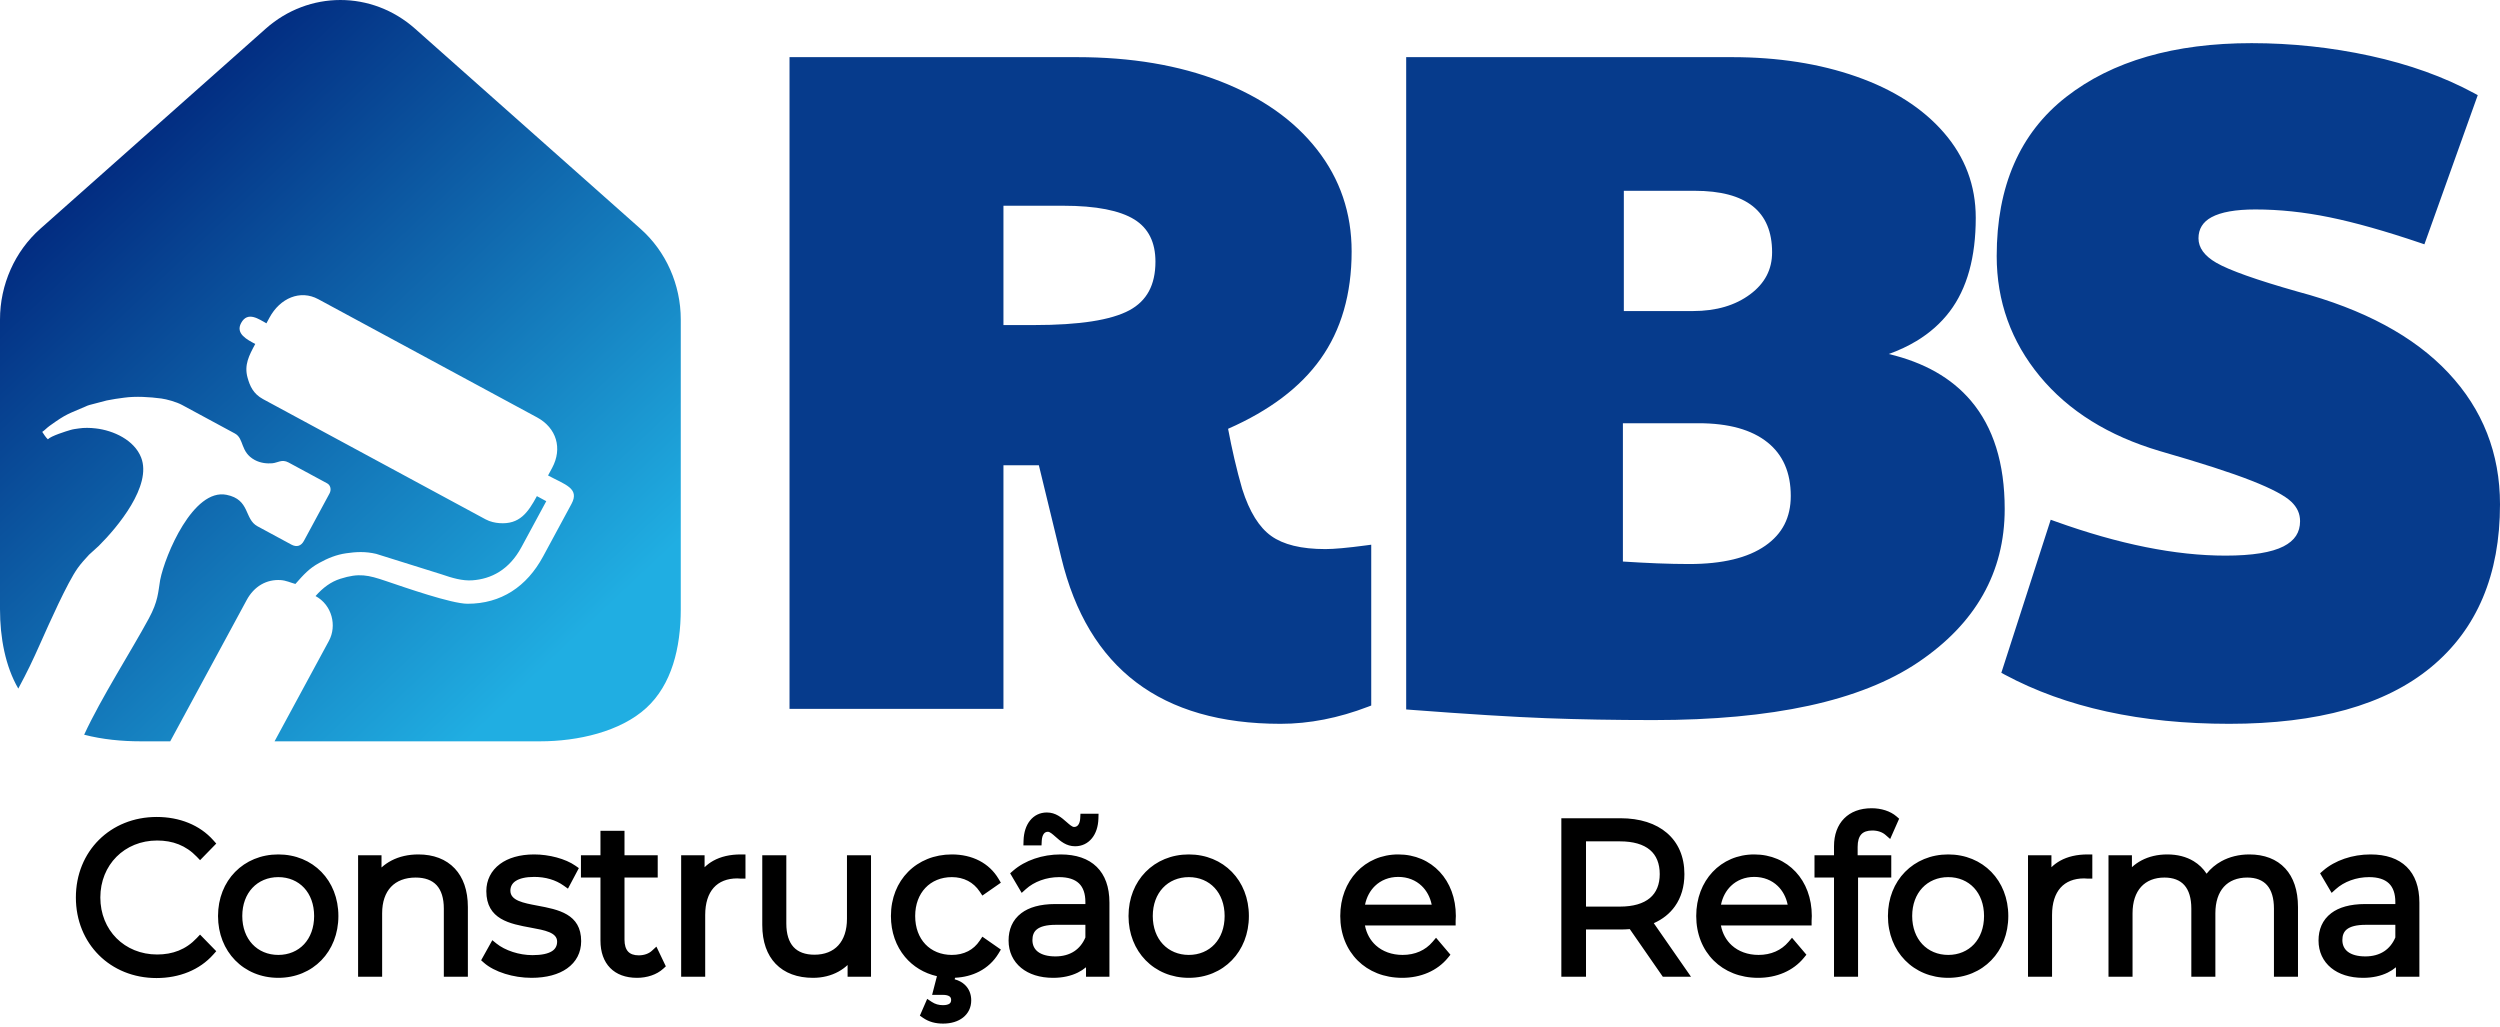 <svg width="348" height="143" viewBox="0 0 348 143" fill="none" xmlns="http://www.w3.org/2000/svg">
<path d="M21.786 135.483C24.762 135.483 27.42 134.445 29.212 132.43L27.854 131.037C26.206 132.786 24.184 133.527 21.872 133.527C16.989 133.527 13.319 129.852 13.319 124.932C13.319 120.013 16.989 116.338 21.872 116.338C24.184 116.338 26.206 117.079 27.854 118.798L29.212 117.405C27.42 115.389 24.762 114.382 21.814 114.382C15.717 114.382 11.21 118.857 11.21 124.932C11.21 131.008 15.717 135.483 21.786 135.483ZM38.741 135.453C43.191 135.453 46.456 132.134 46.456 127.511C46.456 122.887 43.191 119.598 38.741 119.598C34.291 119.598 30.996 122.887 30.996 127.511C30.996 132.134 34.291 135.453 38.741 135.453ZM38.741 133.586C35.504 133.586 33.077 131.156 33.077 127.511C33.077 123.865 35.504 121.435 38.741 121.435C41.977 121.435 44.375 123.865 44.375 127.511C44.375 131.156 41.977 133.586 38.741 133.586ZM58.239 119.598C55.609 119.598 53.558 120.694 52.459 122.591V119.716H50.494V135.305H52.546V127.125C52.546 123.569 54.598 121.494 57.863 121.494C60.753 121.494 62.428 123.184 62.428 126.473V135.305H64.48V126.266C64.48 121.791 61.937 119.598 58.239 119.598ZM73.98 135.453C77.939 135.453 80.25 133.704 80.25 131.008C80.25 125.026 70.397 128.197 70.397 123.984C70.397 122.502 71.611 121.406 74.356 121.406C75.916 121.406 77.505 121.791 78.835 122.739L79.731 121.05C78.459 120.161 76.32 119.598 74.356 119.598C70.484 119.598 68.345 121.494 68.345 124.043C68.345 130.207 78.199 127.012 78.199 131.067C78.199 132.608 77.014 133.616 74.124 133.616C71.986 133.616 69.934 132.845 68.721 131.867L67.796 133.527C69.038 134.623 71.466 135.453 73.98 135.453ZM91.166 132.845C90.588 133.378 89.75 133.645 88.912 133.645C87.207 133.645 86.283 132.637 86.283 130.8V121.494H90.906V119.716H86.283V116.308H84.231V119.716H81.515V121.494H84.231V130.919C84.231 133.793 85.821 135.453 88.681 135.453C89.866 135.453 91.08 135.097 91.889 134.357L91.166 132.845ZM97.43 122.769V119.716H95.465V135.305H97.516V127.362C97.516 123.687 99.453 121.613 102.631 121.613C102.776 121.613 102.949 121.643 103.122 121.643V119.598C100.32 119.598 98.383 120.694 97.43 122.769ZM118.546 119.716V127.896C118.546 131.452 116.552 133.556 113.374 133.556C110.484 133.556 108.808 131.867 108.808 128.548V119.716H106.756V128.755C106.756 133.23 109.299 135.453 113.171 135.453C115.599 135.453 117.564 134.357 118.633 132.46V135.305H120.598V119.716H118.546ZM132.496 133.586C129.173 133.586 126.746 131.185 126.746 127.511C126.746 123.865 129.173 121.435 132.496 121.435C134.259 121.435 135.877 122.176 136.917 123.747L138.448 122.68C137.235 120.635 135.068 119.598 132.496 119.598C127.959 119.598 124.665 122.858 124.665 127.511C124.665 131.719 127.352 134.801 131.224 135.364L130.589 137.824H131.253C132.467 137.824 133.045 138.387 133.045 139.187C133.045 140.076 132.409 140.58 131.253 140.58C130.56 140.58 129.924 140.402 129.346 140.017L128.855 141.143C129.548 141.617 130.329 141.825 131.282 141.825C133.218 141.825 134.548 140.847 134.548 139.246C134.548 137.942 133.68 136.994 132.091 136.846L132.438 135.453H132.496C135.068 135.453 137.235 134.386 138.448 132.371L136.917 131.304C135.877 132.875 134.259 133.586 132.496 133.586ZM145.868 115.123C147.024 115.123 147.862 117.138 149.653 117.138C151.185 117.138 152.196 115.863 152.254 113.937H151.011C150.953 115.064 150.376 115.775 149.509 115.775C148.382 115.775 147.515 113.759 145.723 113.759C144.192 113.759 143.181 115.034 143.123 117.019H144.365C144.423 115.834 145.001 115.123 145.868 115.123ZM147.63 119.598C145.232 119.598 142.978 120.368 141.447 121.702L142.371 123.272C143.614 122.147 145.463 121.435 147.428 121.435C150.26 121.435 151.734 122.887 151.734 125.554V126.503H146.908C142.545 126.503 141.042 128.518 141.042 130.919C141.042 133.616 143.152 135.453 146.59 135.453C149.104 135.453 150.896 134.475 151.821 132.875V135.305H153.785V125.643C153.785 121.613 151.56 119.598 147.63 119.598ZM146.908 133.793C144.481 133.793 143.065 132.667 143.065 130.859C143.065 129.259 144.018 128.074 146.966 128.074H151.734V130.622C150.924 132.667 149.22 133.793 146.908 133.793ZM165.481 135.453C169.931 135.453 173.197 132.134 173.197 127.511C173.197 122.887 169.931 119.598 165.481 119.598C161.031 119.598 157.737 122.887 157.737 127.511C157.737 132.134 161.031 135.453 165.481 135.453ZM165.481 133.586C162.245 133.586 159.818 131.156 159.818 127.511C159.818 123.865 162.245 121.435 165.481 121.435C168.718 121.435 171.116 123.865 171.116 127.511C171.116 131.156 168.718 133.586 165.481 133.586ZM202.006 127.511C202.006 122.828 198.914 119.598 194.638 119.598C190.361 119.598 187.212 122.887 187.212 127.511C187.212 132.134 190.448 135.453 195.187 135.453C197.585 135.453 199.695 134.564 201.053 132.904L199.897 131.541C198.741 132.904 197.094 133.586 195.245 133.586C191.921 133.586 189.494 131.422 189.263 128.162H201.977C201.977 127.925 202.006 127.688 202.006 127.511ZM194.638 121.406C197.614 121.406 199.782 123.539 200.041 126.592H189.263C189.523 123.539 191.69 121.406 194.638 121.406ZM234.139 135.305L229.198 128.192C232.145 127.214 233.821 124.932 233.821 121.672C233.821 117.227 230.701 114.56 225.557 114.56H217.986V135.305H220.124V128.726H225.557C226.135 128.726 226.655 128.696 227.175 128.637L231.799 135.305H234.139ZM225.499 126.859H220.124V116.456H225.499C229.545 116.456 231.683 118.353 231.683 121.672C231.683 124.932 229.545 126.859 225.499 126.859ZM251.556 127.511C251.556 122.828 248.465 119.598 244.188 119.598C239.911 119.598 236.761 122.887 236.761 127.511C236.761 132.134 239.998 135.453 244.737 135.453C247.136 135.453 249.245 134.564 250.603 132.904L249.447 131.541C248.291 132.904 246.644 133.586 244.795 133.586C241.472 133.586 239.045 131.422 238.813 128.162H251.527C251.527 127.925 251.556 127.688 251.556 127.511ZM244.188 121.406C247.164 121.406 249.332 123.539 249.592 126.592H238.813C239.073 123.539 241.241 121.406 244.188 121.406ZM260.623 114.945C261.49 114.945 262.299 115.212 262.877 115.715L263.571 114.145C262.819 113.493 261.663 113.167 260.536 113.167C257.56 113.167 255.942 115.004 255.942 117.79V119.716H253.226V121.494H255.942V135.305H257.993V121.494H262.617V119.716H257.936V117.879C257.936 115.952 258.86 114.945 260.623 114.945ZM271.192 135.453C275.642 135.453 278.908 132.134 278.908 127.511C278.908 122.887 275.642 119.598 271.192 119.598C266.742 119.598 263.448 122.887 263.448 127.511C263.448 132.134 266.742 135.453 271.192 135.453ZM271.192 133.586C267.956 133.586 265.529 131.156 265.529 127.511C265.529 123.865 267.956 121.435 271.192 121.435C274.428 121.435 276.827 123.865 276.827 127.511C276.827 131.156 274.428 133.586 271.192 133.586ZM284.911 122.769V119.716H282.946V135.305H284.997V127.362C284.997 123.687 286.934 121.613 290.112 121.613C290.257 121.613 290.43 121.643 290.604 121.643V119.598C287.801 119.598 285.864 120.694 284.911 122.769ZM313.107 119.598C310.361 119.598 308.194 120.872 307.096 122.887C306.172 120.694 304.207 119.598 301.693 119.598C299.15 119.598 297.185 120.694 296.116 122.561V119.716H294.151V135.305H296.202V127.125C296.202 123.569 298.196 121.494 301.288 121.494C304.062 121.494 305.68 123.184 305.68 126.473V135.305H307.732V127.125C307.732 123.569 309.697 121.494 312.818 121.494C315.563 121.494 317.181 123.184 317.181 126.473V135.305H319.233V126.266C319.233 121.791 316.805 119.598 313.107 119.598ZM329.975 119.598C327.577 119.598 325.323 120.368 323.791 121.702L324.716 123.272C325.958 122.147 327.808 121.435 329.773 121.435C332.605 121.435 334.078 122.887 334.078 125.554V126.503H329.253C324.889 126.503 323.387 128.518 323.387 130.919C323.387 133.616 325.496 135.453 328.935 135.453C331.449 135.453 333.24 134.475 334.165 132.875V135.305H336.13V125.643C336.13 121.613 333.905 119.598 329.975 119.598ZM329.253 133.793C326.825 133.793 325.41 132.667 325.41 130.859C325.41 129.259 326.363 128.074 329.31 128.074H334.078V130.622C333.269 132.667 331.564 133.793 329.253 133.793Z" fill="black"/>
<path d="M21.786 134.822C23.21 134.822 24.553 134.573 25.744 134.083C26.705 133.688 27.57 133.137 28.305 132.434L27.846 131.963C27.08 132.668 26.246 133.191 25.35 133.552C24.271 133.987 23.108 134.187 21.872 134.187C19.254 134.187 16.955 133.196 15.309 131.541C13.661 129.885 12.671 127.572 12.671 124.932C12.671 122.292 13.661 119.979 15.309 118.323C16.955 116.669 19.254 115.677 21.872 115.677C23.105 115.677 24.268 115.877 25.347 116.309C26.243 116.667 27.077 117.183 27.842 117.876L28.303 117.402C27.573 116.704 26.714 116.161 25.766 115.773C24.574 115.286 23.232 115.042 21.814 115.042C18.939 115.042 16.444 116.092 14.674 117.853C12.91 119.608 11.857 122.08 11.857 124.932C11.857 127.783 12.909 130.254 14.667 132.008C16.434 133.771 18.923 134.822 21.786 134.822ZM26.225 135.307C24.875 135.862 23.37 136.144 21.786 136.144C18.575 136.144 15.77 134.952 13.767 132.953C11.761 130.952 10.562 128.151 10.562 124.932C10.562 121.712 11.761 118.909 13.773 116.908C15.781 114.911 18.59 113.721 21.814 113.721C23.39 113.721 24.895 113.997 26.246 114.55C27.569 115.09 28.742 115.894 29.69 116.96L30.103 117.425L27.85 119.736L27.391 119.257C26.635 118.468 25.793 117.904 24.877 117.537C23.956 117.169 22.95 116.999 21.872 116.999C19.604 116.999 17.623 117.847 16.214 119.263C14.81 120.674 13.967 122.657 13.967 124.932C13.967 127.207 14.81 129.191 16.214 130.602C17.623 132.017 19.604 132.866 21.872 132.866C22.948 132.866 23.953 132.695 24.874 132.323C25.791 131.953 26.633 131.382 27.388 130.58L27.846 130.095L30.102 132.408L29.69 132.872C28.736 133.945 27.557 134.759 26.225 135.307ZM38.741 134.792C40.793 134.792 42.566 134.031 43.819 132.741C45.066 131.457 45.808 129.637 45.808 127.51C45.808 125.387 45.068 123.576 43.822 122.298C42.57 121.014 40.796 120.258 38.741 120.258C36.683 120.258 34.9 121.015 33.641 122.302C32.39 123.58 31.644 125.39 31.644 127.51C31.644 129.634 32.392 131.453 33.644 132.737C34.904 134.03 36.686 134.792 38.741 134.792ZM44.734 133.67C43.242 135.207 41.148 136.114 38.741 136.114C36.331 136.114 34.229 135.206 32.728 133.666C31.238 132.138 30.349 129.995 30.349 127.51C30.349 125.027 31.236 122.894 32.724 121.373C34.227 119.839 36.33 118.937 38.741 118.937C41.15 118.937 43.245 119.837 44.738 121.369C46.222 122.891 47.104 125.026 47.104 127.51C47.104 129.997 46.22 132.141 44.734 133.67ZM38.741 134.247C36.922 134.247 35.326 133.549 34.19 132.33C33.089 131.149 32.429 129.487 32.429 127.51C32.429 125.534 33.089 123.872 34.19 122.691C35.326 121.472 36.922 120.774 38.741 120.774C40.557 120.774 42.143 121.471 43.272 122.689C44.369 123.872 45.023 125.534 45.023 127.51C45.023 129.487 44.369 131.149 43.272 132.332C42.143 133.549 40.557 134.247 38.741 134.247ZM35.126 131.422C36.017 132.378 37.284 132.925 38.741 132.925C40.196 132.925 41.454 132.38 42.336 131.429C43.208 130.489 43.727 129.139 43.727 127.51C43.727 125.881 43.208 124.532 42.336 123.592C41.454 122.641 40.196 122.096 38.741 122.096C37.284 122.096 36.017 122.643 35.126 123.599C34.25 124.539 33.725 125.886 33.725 127.51C33.725 129.135 34.25 130.482 35.126 131.422ZM58.239 120.258C57.034 120.258 55.968 120.504 55.084 120.962C54.209 121.415 53.505 122.082 53.016 122.926L51.812 125.007V120.377H51.142V134.644H51.898V127.125C51.898 125.182 52.469 123.626 53.495 122.54C54.542 121.431 56.038 120.833 57.863 120.833C59.505 120.833 60.816 121.336 61.725 122.328C62.604 123.287 63.076 124.674 63.076 126.473V134.644H63.832V126.266C63.832 124.278 63.301 122.797 62.379 121.812C61.407 120.773 59.968 120.258 58.239 120.258ZM54.502 119.784C55.567 119.233 56.831 118.937 58.239 118.937C60.322 118.937 62.084 119.588 63.315 120.904C64.465 122.132 65.128 123.918 65.128 126.266V135.966H61.781V126.473C61.781 125.019 61.432 123.934 60.784 123.226C60.132 122.515 59.141 122.155 57.863 122.155C56.4 122.155 55.223 122.61 54.426 123.453C53.634 124.292 53.194 125.537 53.194 127.125V135.966H49.846V119.055H53.107V120.754C53.522 120.375 53.988 120.051 54.502 119.784ZM73.98 134.792C75.803 134.792 77.234 134.406 78.198 133.722C79.111 133.075 79.603 132.142 79.603 131.008C79.603 128.304 76.968 127.809 74.563 127.358C72.056 126.888 69.749 126.455 69.749 123.984C69.749 122.982 70.178 122.117 71.093 121.521C71.841 121.034 72.919 120.745 74.356 120.745C75.223 120.745 76.106 120.858 76.959 121.113C77.522 121.28 78.072 121.51 78.593 121.808L78.868 121.29C78.376 121.026 77.79 120.804 77.157 120.633C76.269 120.393 75.293 120.258 74.356 120.258C72.619 120.258 71.276 120.658 70.368 121.331C69.467 121.997 68.993 122.949 68.993 124.043C68.993 126.896 71.716 127.395 74.154 127.841C76.617 128.292 78.847 128.7 78.847 131.067C78.847 132.102 78.43 132.953 77.502 133.534C76.743 134.009 75.635 134.276 74.124 134.276C73.031 134.276 71.959 134.088 70.998 133.776C70.23 133.528 69.527 133.198 68.933 132.82L68.637 133.352C69.177 133.721 69.879 134.048 70.678 134.296C71.673 134.606 72.814 134.792 73.98 134.792ZM78.937 134.807C77.758 135.642 76.075 136.114 73.98 136.114C72.695 136.114 71.423 135.905 70.304 135.556C69.107 135.183 68.076 134.645 67.374 134.025L66.973 133.671L68.53 130.875L69.12 131.351C69.69 131.81 70.478 132.223 71.387 132.517C72.23 132.789 73.168 132.955 74.124 132.955C75.388 132.955 76.271 132.758 76.829 132.408C77.327 132.097 77.551 131.633 77.551 131.067C77.551 129.801 75.828 129.485 73.926 129.137C70.984 128.599 67.697 127.997 67.697 124.043C67.697 122.515 68.356 121.189 69.609 120.262C70.732 119.431 72.333 118.937 74.356 118.937C75.396 118.937 76.487 119.088 77.487 119.358C78.487 119.628 79.403 120.021 80.095 120.505L80.576 120.841L79.059 123.702L78.465 123.279C77.89 122.868 77.258 122.573 76.6 122.378C75.878 122.162 75.116 122.066 74.356 122.066C73.175 122.066 72.331 122.277 71.786 122.631C71.281 122.96 71.045 123.435 71.045 123.984C71.045 125.358 72.842 125.695 74.796 126.062C77.707 126.608 80.898 127.208 80.898 131.008C80.898 132.597 80.211 133.904 78.937 134.807ZM90.912 133.82C90.741 133.913 90.562 133.991 90.378 134.057C89.91 134.223 89.408 134.306 88.912 134.306C87.876 134.306 87.06 133.982 86.489 133.365C85.927 132.757 85.635 131.893 85.635 130.8V120.833H90.258V120.377H85.635V116.969H84.879V120.377H82.163V120.833H84.879V130.919C84.879 132.181 85.213 133.159 85.847 133.805C86.478 134.448 87.433 134.792 88.681 134.792C89.23 134.792 89.78 134.709 90.277 134.539C90.563 134.441 90.833 134.315 91.074 134.159L90.912 133.82ZM89.953 132.813C90.25 132.707 90.519 132.555 90.734 132.357L91.372 131.768L92.685 134.514L92.321 134.847C91.863 135.267 91.299 135.579 90.687 135.788C90.048 136.007 89.357 136.114 88.681 136.114C87.078 136.114 85.814 135.634 84.936 134.739C84.05 133.836 83.584 132.541 83.584 130.919V122.155H80.867V119.055H83.584V115.647H86.93V119.055H91.554V122.155H86.93V130.8C86.93 131.546 87.102 132.106 87.43 132.461C87.747 132.804 88.246 132.984 88.912 132.984C89.275 132.984 89.632 132.927 89.953 132.813ZM96.782 122.769V120.377H96.113V134.644H96.869V127.362C96.869 126.365 97.003 125.471 97.26 124.689L96.782 125.728V122.769ZM98.078 119.716V120.718C98.434 120.37 98.835 120.071 99.282 119.822C100.332 119.237 101.618 118.937 103.123 118.937H103.77V122.303H103.123C103.005 122.303 102.9 122.294 102.799 122.285C102.735 122.28 102.673 122.274 102.631 122.274C101.22 122.274 100.097 122.725 99.342 123.574C98.582 124.428 98.164 125.708 98.164 127.362V135.966H94.817V119.055H98.078V119.716ZM97.848 123.409C98.009 123.149 98.188 122.908 98.385 122.686C99.363 121.587 100.758 120.988 102.475 120.954V120.28C101.467 120.349 100.607 120.585 99.9 120.979C99.066 121.443 98.433 122.138 98.014 123.047L97.848 123.409ZM119.194 120.377V127.896C119.194 129.837 118.638 131.4 117.64 132.493C116.618 133.61 115.157 134.217 113.374 134.217C111.728 134.217 110.416 133.714 109.507 132.717C108.631 131.755 108.16 130.361 108.16 128.548V120.377H107.404V128.755C107.404 130.754 107.941 132.246 108.89 133.237C109.885 134.275 111.362 134.792 113.172 134.792C114.273 134.792 115.264 134.548 116.095 134.092C116.923 133.639 117.599 132.974 118.074 132.132L119.281 129.992V134.644H119.95V120.377H119.194ZM117.898 127.896V119.055H121.245V135.966H117.985V134.33C117.601 134.689 117.173 134.999 116.707 135.254C115.686 135.814 114.487 136.114 113.172 136.114C111.011 136.114 109.216 135.462 107.964 134.156C106.779 132.919 106.108 131.118 106.108 128.755V119.055H109.456V128.548C109.456 130.014 109.805 131.107 110.454 131.819C111.106 132.534 112.097 132.895 113.374 132.895C114.786 132.895 115.923 132.438 116.693 131.594C117.468 130.747 117.898 129.491 117.898 127.896ZM132.496 134.247C130.636 134.247 129.021 133.559 127.874 132.347C126.759 131.168 126.098 129.505 126.098 127.51C126.098 125.527 126.761 123.861 127.881 122.679C129.027 121.468 130.639 120.774 132.496 120.774C133.498 120.774 134.466 120.994 135.332 121.447C135.979 121.785 136.564 122.251 137.061 122.848L137.55 122.507C137.06 121.86 136.446 121.351 135.737 120.985C134.805 120.502 133.702 120.258 132.496 120.258C130.395 120.258 128.589 121.009 127.319 122.292C126.059 123.565 125.313 125.375 125.313 127.51C125.313 129.436 125.916 131.098 126.955 132.342C128.011 133.606 129.524 134.45 131.316 134.711L131.933 134.801L131.935 134.792H132.496C133.695 134.792 134.792 134.544 135.721 134.063C136.434 133.694 137.052 133.184 137.546 132.54L137.06 132.202C136.566 132.796 135.983 133.254 135.34 133.586C134.473 134.034 133.503 134.247 132.496 134.247ZM128.805 131.433C129.706 132.385 130.995 132.925 132.496 132.925C133.308 132.925 134.08 132.759 134.758 132.409C135.386 132.085 135.941 131.598 136.381 130.935L136.745 130.385L139.322 132.181L139 132.717C138.336 133.819 137.412 134.667 136.303 135.24C135.31 135.755 134.172 136.047 132.944 136.104L132.89 136.32C133.481 136.477 133.967 136.75 134.34 137.114C134.902 137.663 135.195 138.4 135.195 139.246C135.195 140.254 134.778 141.071 134.055 141.642C133.366 142.186 132.405 142.485 131.282 142.485C130.749 142.485 130.26 142.426 129.801 142.299C129.336 142.17 128.905 141.97 128.496 141.69L128.045 141.381L129.065 139.041L129.7 139.464C129.933 139.619 130.178 139.733 130.434 139.808C130.692 139.883 130.965 139.919 131.253 139.919C131.685 139.919 132 139.841 132.188 139.695C132.325 139.588 132.397 139.416 132.397 139.187C132.397 138.983 132.328 138.816 132.187 138.709L132.572 138.18L132.185 138.709C131.999 138.567 131.691 138.485 131.253 138.485H129.75L130.422 135.884C128.619 135.473 127.088 134.533 125.974 133.199C124.736 131.717 124.017 129.759 124.017 127.51C124.017 125.01 124.906 122.875 126.408 121.358C127.921 119.83 130.044 118.937 132.496 118.937C133.901 118.937 135.202 119.229 136.319 119.807C137.421 120.378 138.341 121.223 139.002 122.339L139.319 122.872L136.745 124.665L136.381 124.116C135.936 123.446 135.377 122.95 134.745 122.619C134.071 122.267 133.304 122.096 132.496 122.096C130.999 122.096 129.712 122.641 128.812 123.593C127.922 124.534 127.393 125.883 127.393 127.51C127.393 129.148 127.919 130.496 128.805 131.433ZM133.197 137.867C133.53 138.221 133.693 138.674 133.693 139.187C133.693 139.849 133.445 140.376 132.972 140.743C132.889 140.808 132.799 140.866 132.704 140.919C132.916 140.833 133.105 140.726 133.266 140.599C133.668 140.282 133.9 139.82 133.9 139.246C133.9 138.765 133.743 138.357 133.444 138.064C133.371 137.993 133.289 137.927 133.197 137.867ZM145.868 114.462C145.994 114.462 146.115 114.475 146.231 114.5C146.069 114.449 145.9 114.42 145.723 114.42C145.162 114.42 144.699 114.65 144.373 115.059C144.231 115.237 144.111 115.449 144.017 115.691C144.098 115.516 144.195 115.358 144.306 115.218C144.693 114.729 145.229 114.462 145.868 114.462ZM146.913 116.464C146.509 116.106 146.144 115.783 145.868 115.783C145.637 115.783 145.446 115.875 145.313 116.044C145.14 116.263 145.032 116.605 145.01 117.05L144.98 117.68H142.458L142.478 117.001C142.511 115.858 142.831 114.905 143.371 114.228C143.947 113.505 144.755 113.098 145.723 113.098C146.96 113.098 147.77 113.812 148.486 114.443C148.888 114.796 149.248 115.114 149.509 115.114C149.74 115.114 149.932 115.021 150.067 114.856C150.238 114.646 150.345 114.32 150.366 113.904L150.399 113.276H152.919L152.899 113.955C152.866 115.075 152.544 116.017 151.999 116.687C151.424 117.395 150.619 117.799 149.653 117.799C148.421 117.799 147.623 117.093 146.913 116.464ZM149.14 116.395C149.304 116.447 149.474 116.477 149.653 116.477C150.213 116.477 150.676 116.248 151.003 115.846C151.147 115.668 151.269 115.456 151.364 115.214C151.279 115.395 151.177 115.558 151.058 115.703C150.674 116.173 150.143 116.436 149.509 116.436C149.38 116.436 149.258 116.421 149.14 116.395ZM147.63 120.258C146.498 120.258 145.406 120.438 144.422 120.773C143.633 121.041 142.912 121.408 142.294 121.861L142.547 122.292C143.113 121.886 143.756 121.548 144.451 121.296C145.373 120.961 146.387 120.774 147.428 120.774C149.008 120.774 150.231 121.197 151.077 122.006C151.941 122.833 152.381 124.028 152.381 125.554V127.164H146.908C145.041 127.164 143.764 127.544 142.944 128.161C142.049 128.833 141.69 129.825 141.69 130.919C141.69 132.073 142.142 133.038 142.961 133.708C143.802 134.396 145.04 134.792 146.59 134.792C147.724 134.792 148.688 134.581 149.468 134.197C150.135 133.868 150.672 133.409 151.068 132.846C150.812 133.104 150.533 133.333 150.231 133.531C149.31 134.137 148.188 134.454 146.908 134.454C145.56 134.454 144.471 134.128 143.701 133.54C142.867 132.903 142.417 131.986 142.417 130.859C142.417 129.866 142.724 128.992 143.505 128.353C144.224 127.765 145.334 127.413 146.966 127.413H152.381V130.606L152.468 130.455V134.644H153.138V125.643C153.138 123.837 152.662 122.496 151.768 121.617C150.846 120.711 149.446 120.258 147.63 120.258ZM144.012 119.525C145.135 119.142 146.367 118.937 147.63 118.937C149.787 118.937 151.489 119.513 152.663 120.667C153.819 121.802 154.433 123.462 154.433 125.643V135.966H151.173V134.643C150.832 134.928 150.45 135.176 150.029 135.384C149.073 135.855 147.92 136.114 146.59 136.114C144.738 136.114 143.222 135.61 142.152 134.735C141.019 133.81 140.394 132.489 140.394 130.919C140.394 129.429 140.905 128.061 142.176 127.104C143.212 126.322 144.745 125.842 146.908 125.842H151.086V125.554C151.086 124.404 150.784 123.533 150.192 122.966C149.594 122.394 148.669 122.096 147.428 122.096C146.533 122.096 145.665 122.255 144.881 122.54C144.08 122.831 143.366 123.251 142.799 123.766L142.218 124.291L140.612 121.563L141.027 121.201C141.855 120.48 142.876 119.911 144.012 119.525ZM144.476 132.487C145.019 132.902 145.844 133.132 146.908 133.132C147.937 133.132 148.823 132.888 149.533 132.421C150.205 131.979 150.732 131.33 151.086 130.495V128.735H146.966C145.651 128.735 144.809 128.976 144.315 129.38C143.883 129.733 143.713 130.253 143.713 130.859C143.713 131.551 143.98 132.108 144.476 132.487ZM165.481 134.792C167.533 134.792 169.306 134.031 170.56 132.741C171.807 131.457 172.549 129.637 172.549 127.51C172.549 125.387 171.809 123.576 170.563 122.298C169.311 121.014 167.536 120.258 165.481 120.258C163.424 120.258 161.641 121.015 160.381 122.302C159.131 123.58 158.385 125.39 158.385 127.51C158.385 129.634 159.133 131.453 160.385 132.737C161.645 134.03 163.427 134.792 165.481 134.792ZM171.475 133.67C169.982 135.207 167.889 136.114 165.481 136.114C163.072 136.114 160.97 135.206 159.469 133.667C157.979 132.138 157.09 129.995 157.09 127.51C157.09 125.027 157.977 122.894 159.465 121.373C160.967 119.839 163.071 118.937 165.481 118.937C167.891 118.937 169.986 119.837 171.479 121.369C172.963 122.891 173.845 125.026 173.845 127.51C173.845 129.997 172.961 132.141 171.475 133.67ZM165.481 134.247C163.662 134.247 162.067 133.549 160.931 132.33C159.83 131.149 159.17 129.487 159.17 127.51C159.17 125.534 159.83 123.872 160.931 122.691C162.067 121.472 163.662 120.774 165.481 120.774C167.298 120.774 168.884 121.471 170.013 122.689C171.11 123.872 171.764 125.534 171.764 127.51C171.764 129.486 171.11 131.149 170.013 132.332C168.884 133.549 167.298 134.247 165.481 134.247ZM161.867 131.422C162.758 132.378 164.025 132.925 165.481 132.925C166.936 132.925 168.195 132.38 169.077 131.429C169.949 130.489 170.468 129.139 170.468 127.51C170.468 125.882 169.949 124.532 169.077 123.592C168.195 122.641 166.936 122.096 165.481 122.096C164.025 122.096 162.758 122.643 161.867 123.599C160.991 124.539 160.466 125.886 160.466 127.51C160.466 129.135 160.991 130.482 161.867 131.422ZM201.359 127.502C201.357 125.351 200.658 123.541 199.477 122.273C198.29 120.998 196.604 120.258 194.638 120.258C192.674 120.258 190.974 121.011 189.772 122.292C188.573 123.57 187.859 125.383 187.859 127.51C187.859 129.651 188.605 131.481 189.894 132.765C191.175 134.04 193.005 134.792 195.187 134.792C196.309 134.792 197.358 134.585 198.276 134.186C198.999 133.872 199.645 133.438 200.188 132.891L199.868 132.514C199.346 133.002 198.757 133.387 198.116 133.668C197.239 134.054 196.268 134.247 195.245 134.247C193.416 134.247 191.824 133.641 190.655 132.581C189.485 131.521 188.746 130.013 188.618 128.209L188.568 127.502H201.359ZM200.413 121.364C201.822 122.877 202.654 125.006 202.654 127.51C202.654 127.598 202.647 127.712 202.638 127.834C202.632 127.933 202.625 128.039 202.625 128.162V128.823H190C190.217 129.953 190.749 130.9 191.515 131.595C192.449 132.441 193.741 132.925 195.245 132.925C196.094 132.925 196.893 132.768 197.605 132.455C198.293 132.153 198.905 131.704 199.409 131.11L199.897 130.534L201.901 132.897L201.549 133.327C200.808 134.233 199.865 134.929 198.782 135.399C197.699 135.87 196.479 136.114 195.187 136.114C192.655 136.114 190.513 135.223 188.993 133.71C187.454 132.176 186.564 130.017 186.564 127.51C186.564 125.031 187.414 122.899 188.841 121.379C190.284 119.841 192.31 118.937 194.638 118.937C196.969 118.937 198.982 119.828 200.413 121.364ZM194.638 120.745C196.289 120.745 197.724 121.34 198.788 122.361C199.857 123.387 200.542 124.836 200.687 126.535L200.747 127.253H188.557L188.618 126.535C188.763 124.838 189.447 123.39 190.511 122.364C191.571 121.341 192.999 120.745 194.638 120.745ZM197.902 123.321C197.076 122.528 195.949 122.066 194.638 122.066C193.341 122.066 192.219 122.529 191.396 123.324C190.713 123.983 190.228 124.877 190.012 125.931H199.293C199.076 124.876 198.59 123.981 197.902 123.321ZM232.888 134.644L228.163 127.842L228.998 127.565C230.348 127.117 231.4 126.376 232.106 125.38C232.803 124.398 233.174 123.15 233.174 121.672C233.174 119.656 232.476 118.05 231.205 116.956C229.9 115.833 227.975 115.22 225.557 115.22H218.634V134.644H219.477V128.065H225.557C226.118 128.065 226.615 128.037 227.104 127.981L227.48 127.938L232.13 134.644H232.888ZM230.208 128.507L235.39 135.966H231.468L226.867 129.331C226.443 129.368 226.015 129.386 225.557 129.386H220.772V135.966H217.339V113.899H225.557C228.287 113.899 230.498 114.623 232.04 115.949C233.609 117.3 234.469 119.248 234.469 121.672C234.469 123.434 234.012 124.943 233.153 126.154C232.436 127.167 231.443 127.959 230.208 128.507ZM225.499 127.519H219.477V115.795H225.499C227.664 115.795 229.342 116.316 230.499 117.292C231.709 118.313 232.331 119.796 232.331 121.672C232.331 123.522 231.705 125.002 230.487 126.023C229.329 126.993 227.655 127.519 225.499 127.519ZM220.772 126.198H225.499C227.348 126.198 228.745 125.779 229.667 125.006C230.571 124.248 231.035 123.114 231.035 121.672C231.035 120.207 230.573 119.068 229.674 118.31C228.752 117.532 227.352 117.117 225.499 117.117H220.772V126.198ZM250.909 127.502C250.907 125.351 250.208 123.541 249.027 122.273C247.84 120.998 246.154 120.258 244.188 120.258C242.224 120.258 240.525 121.012 239.322 122.292C238.123 123.57 237.409 125.383 237.409 127.51C237.409 129.651 238.155 131.481 239.444 132.765C240.725 134.04 242.555 134.792 244.737 134.792C245.859 134.792 246.908 134.585 247.827 134.186C248.549 133.872 249.195 133.438 249.738 132.891L249.419 132.514C248.897 133.002 248.307 133.387 247.666 133.668C246.789 134.054 245.818 134.247 244.795 134.247C242.966 134.247 241.374 133.641 240.205 132.581C239.035 131.521 238.296 130.013 238.168 128.209L238.118 127.502H250.909ZM249.963 121.364C251.372 122.877 252.204 125.006 252.204 127.51C252.204 127.596 252.197 127.712 252.189 127.834C252.182 127.933 252.175 128.039 252.175 128.162V128.823H239.55C239.767 129.954 240.299 130.9 241.065 131.595C241.999 132.441 243.291 132.925 244.795 132.925C245.644 132.925 246.443 132.768 247.155 132.455C247.843 132.153 248.455 131.704 248.959 131.11L249.447 130.534L251.451 132.897L251.099 133.327C250.358 134.232 249.415 134.929 248.333 135.399C247.249 135.87 246.029 136.114 244.737 136.114C242.205 136.114 240.063 135.223 238.544 133.71C237.004 132.176 236.114 130.017 236.114 127.51C236.114 125.032 236.964 122.9 238.391 121.379C239.835 119.841 241.86 118.937 244.188 118.937C246.519 118.937 248.533 119.828 249.963 121.364ZM244.188 120.745C245.84 120.745 247.274 121.34 248.338 122.361C249.407 123.387 250.092 124.837 250.237 126.535L250.298 127.253H238.107L238.168 126.535C238.313 124.838 238.997 123.39 240.061 122.364C241.121 121.341 242.549 120.745 244.188 120.745ZM247.452 123.321C246.626 122.528 245.499 122.066 244.188 122.066C242.891 122.066 241.77 122.529 240.946 123.324C240.263 123.983 239.778 124.877 239.562 125.931H248.843C248.626 124.876 248.14 123.981 247.452 123.321ZM260.623 114.284C261.125 114.284 261.618 114.364 262.073 114.52C262.255 114.582 262.43 114.656 262.597 114.742L262.762 114.37C262.546 114.244 262.304 114.139 262.047 114.056C261.574 113.904 261.053 113.828 260.536 113.828C259.254 113.828 258.273 114.202 257.618 114.86C256.942 115.54 256.59 116.551 256.59 117.79V120.377H253.874V120.833H256.59V134.644H257.346V120.833H261.969V120.377H257.288V117.879C257.288 116.744 257.578 115.859 258.145 115.241C258.724 114.608 259.555 114.284 260.623 114.284ZM261.663 115.769C261.348 115.661 260.994 115.606 260.623 115.606C259.928 115.606 259.414 115.786 259.091 116.139C258.756 116.505 258.584 117.088 258.584 117.879V119.055H263.265V122.155H258.641V135.966H255.294V122.155H252.578V119.055H255.294V117.79C255.294 116.193 255.781 114.858 256.713 113.92C257.61 113.018 258.897 112.506 260.536 112.506C261.18 112.506 261.836 112.603 262.436 112.796C263.018 112.984 263.555 113.266 263.988 113.641L264.36 113.964L263.112 116.788L262.457 116.216C262.235 116.022 261.964 115.872 261.663 115.769ZM271.192 134.792C273.244 134.792 275.017 134.031 276.27 132.741C277.518 131.457 278.26 129.637 278.26 127.51C278.26 125.387 277.519 123.576 276.274 122.298C275.022 121.014 273.247 120.258 271.192 120.258C269.135 120.258 267.352 121.015 266.092 122.302C264.841 123.58 264.096 125.39 264.096 127.51C264.096 129.634 264.843 131.453 266.096 132.737C267.356 134.03 269.137 134.792 271.192 134.792ZM277.186 133.67C275.693 135.207 273.6 136.114 271.192 136.114C268.783 136.114 266.681 135.206 265.18 133.666C263.69 132.138 262.8 129.995 262.8 127.51C262.8 125.027 263.688 122.894 265.176 121.373C266.678 119.839 268.782 118.937 271.192 118.937C273.602 118.937 275.696 119.837 277.19 121.369C278.673 122.891 279.555 125.026 279.555 127.51C279.555 129.997 278.672 132.141 277.186 133.67ZM271.192 134.247C269.373 134.247 267.778 133.549 266.642 132.33C265.541 131.149 264.881 129.487 264.881 127.51C264.881 125.534 265.541 123.872 266.642 122.691C267.778 121.472 269.373 120.774 271.192 120.774C273.009 120.774 274.595 121.471 275.724 122.689C276.82 123.872 277.474 125.534 277.474 127.51C277.474 129.487 276.82 131.149 275.724 132.332C274.595 133.549 273.009 134.247 271.192 134.247ZM267.578 131.422C268.469 132.378 269.736 132.925 271.192 132.925C272.647 132.925 273.905 132.38 274.788 131.429C275.659 130.489 276.179 129.139 276.179 127.51C276.179 125.881 275.659 124.532 274.788 123.592C273.905 122.641 272.647 122.096 271.192 122.096C269.736 122.096 268.469 122.643 267.578 123.599C266.702 124.539 266.176 125.886 266.176 127.51C266.176 129.135 266.702 130.482 267.578 131.422ZM284.263 122.769V120.377H283.594V134.644H284.35V127.362C284.35 126.365 284.484 125.472 284.74 124.69L284.263 125.728V122.769ZM285.559 119.716V120.718C285.915 120.37 286.316 120.071 286.763 119.822C287.813 119.237 289.099 118.937 290.604 118.937H291.251V122.303H290.604C290.489 122.303 290.383 122.294 290.283 122.285C290.216 122.28 290.154 122.274 290.112 122.274C288.701 122.274 287.578 122.725 286.822 123.574C286.063 124.428 285.645 125.708 285.645 127.362V135.966H282.298V119.055H285.559V119.716ZM285.33 123.408C285.49 123.149 285.669 122.908 285.866 122.686C286.844 121.587 288.239 120.988 289.956 120.954V120.28C288.948 120.349 288.087 120.585 287.381 120.979C286.547 121.443 285.914 122.138 285.496 123.047L285.33 123.408ZM313.107 120.258C311.862 120.258 310.753 120.539 309.834 121.042C308.902 121.552 308.158 122.295 307.661 123.208L307.021 124.38L306.502 123.148C306.102 122.2 305.486 121.488 304.702 121.011C303.878 120.51 302.855 120.258 301.693 120.258C300.54 120.258 299.523 120.501 298.678 120.95C297.833 121.4 297.152 122.06 296.675 122.894L295.468 125.001V120.377H294.799V134.644H295.555V127.125C295.555 125.192 296.106 123.642 297.085 122.557C298.097 121.437 299.541 120.833 301.288 120.833C302.88 120.833 304.15 121.34 305.03 122.337C305.874 123.293 306.328 124.678 306.328 126.473V134.644H307.084V127.125C307.084 125.188 307.63 123.635 308.61 122.55C309.617 121.435 311.06 120.833 312.818 120.833C314.395 120.833 315.659 121.341 316.537 122.342C317.375 123.299 317.829 124.682 317.829 126.473V134.644H318.585V126.266C318.585 124.264 318.074 122.778 317.17 121.794C316.226 120.767 314.824 120.258 313.107 120.258ZM309.227 119.88C310.333 119.275 311.649 118.937 313.107 118.937C315.185 118.937 316.91 119.584 318.111 120.891C319.241 122.12 319.88 123.91 319.88 126.266V135.966H316.533V126.473C316.533 125.016 316.197 123.929 315.576 123.22C314.957 122.514 314.019 122.155 312.818 122.155C311.433 122.155 310.317 122.607 309.561 123.444C308.802 124.284 308.38 125.532 308.38 127.125V135.966H305.033V126.473C305.033 125.017 304.695 123.93 304.069 123.22C303.446 122.514 302.502 122.155 301.288 122.155C299.914 122.155 298.796 122.609 298.036 123.451C297.277 124.291 296.85 125.537 296.85 127.125V135.966H293.503V119.055H296.764V120.709C297.157 120.347 297.598 120.035 298.081 119.778C299.109 119.232 300.328 118.937 301.693 118.937C303.084 118.937 304.332 119.252 305.365 119.881C306.079 120.315 306.684 120.895 307.158 121.62C307.715 120.915 308.413 120.326 309.227 119.88ZM329.975 120.258C328.843 120.258 327.751 120.438 326.766 120.773C325.978 121.041 325.257 121.408 324.638 121.861L324.892 122.292C325.458 121.886 326.101 121.548 326.795 121.296C327.717 120.961 328.732 120.774 329.773 120.774C331.353 120.774 332.576 121.197 333.422 122.006C334.285 122.833 334.726 124.028 334.726 125.554V127.164H329.253C327.386 127.164 326.108 127.544 325.289 128.161C324.394 128.833 324.035 129.825 324.035 130.919C324.035 132.073 324.487 133.038 325.306 133.708C326.147 134.396 327.384 134.792 328.935 134.792C330.068 134.792 331.033 134.581 331.812 134.197C332.479 133.868 333.016 133.409 333.413 132.846C333.157 133.104 332.878 133.333 332.576 133.531C331.655 134.136 330.533 134.454 329.253 134.454C327.905 134.454 326.815 134.128 326.046 133.54C325.211 132.903 324.762 131.986 324.762 130.859C324.762 129.866 325.069 128.992 325.85 128.353C326.569 127.765 327.678 127.413 329.31 127.413H334.726V130.606L334.813 130.455V134.644H335.482V125.643C335.482 123.837 335.007 122.496 334.112 121.617C333.19 120.711 331.791 120.258 329.975 120.258ZM326.357 119.525C327.479 119.142 328.711 118.937 329.975 118.937C332.131 118.937 333.833 119.513 335.008 120.667C336.164 121.802 336.778 123.462 336.778 125.643V135.966H333.517V134.643C333.177 134.928 332.795 135.176 332.374 135.384C331.418 135.855 330.265 136.114 328.935 136.114C327.082 136.114 325.567 135.61 324.496 134.735C323.364 133.81 322.739 132.489 322.739 130.919C322.739 129.429 323.25 128.061 324.52 127.104C325.556 126.322 327.089 125.842 329.253 125.842H333.431V125.554C333.431 124.404 333.128 123.533 332.536 122.966C331.938 122.394 331.013 122.096 329.773 122.096C328.878 122.096 328.01 122.255 327.225 122.54C326.424 122.831 325.711 123.251 325.143 123.766L324.563 124.291L322.956 121.563L323.371 121.201C324.199 120.48 325.221 119.911 326.357 119.525ZM326.82 132.487C327.364 132.902 328.189 133.132 329.253 133.132C330.282 133.132 331.167 132.888 331.877 132.421C332.55 131.979 333.077 131.33 333.431 130.495V128.735H329.31C327.995 128.735 327.153 128.976 326.659 129.38C326.227 129.733 326.057 130.253 326.057 130.859C326.057 131.551 326.324 132.108 326.82 132.487Z" fill="black"/>
<path d="M178.261 100.755C161.63 100.755 151.454 93.049 147.735 77.639L144.609 64.761H139.68V98.675H109.901V7.955H149.934C153.69 7.955 157.23 8.235 160.551 8.793C163.874 9.353 166.977 10.194 169.857 11.315C172.748 12.44 175.313 13.792 177.552 15.369C179.801 16.953 181.727 18.769 183.328 20.815C184.934 22.867 186.139 25.076 186.942 27.44C187.746 29.807 188.148 32.325 188.148 34.994C188.148 37.953 187.786 40.683 187.063 43.184C186.339 45.694 185.251 47.964 183.801 49.994C180.992 53.927 176.707 57.158 170.949 59.688C171.221 61.13 171.512 62.519 171.822 63.855C172.166 65.341 172.53 66.743 172.912 68.06C173.417 69.654 174.011 71.001 174.695 72.1C175.364 73.174 176.117 74.011 176.954 74.608C177.795 75.209 178.836 75.662 180.075 75.967C181.339 76.278 182.814 76.433 184.498 76.433C185.693 76.433 187.571 76.263 190.13 75.922L190.876 75.822V98.209L190.45 98.372C188.38 99.165 186.329 99.76 184.3 100.157C182.264 100.555 180.25 100.755 178.261 100.755ZM143.957 45.248C150.257 45.248 154.68 44.56 157.223 43.184C158.428 42.532 159.33 41.652 159.927 40.545C160.534 39.42 160.838 38.046 160.838 36.423C160.838 33.721 159.86 31.763 157.904 30.551C156.892 29.924 155.568 29.449 153.933 29.128C152.266 28.801 150.283 28.638 147.985 28.638H139.68V45.248H143.957ZM230.185 100.235C224.845 100.235 219.856 100.147 215.219 99.972C212.897 99.885 210.172 99.744 207.048 99.55C203.871 99.353 200.305 99.104 196.352 98.803L195.74 98.756V7.955H241.1C244.285 7.955 247.324 8.181 250.215 8.631C253.104 9.081 255.835 9.757 258.404 10.658C260.985 11.562 263.289 12.662 265.314 13.957C267.35 15.259 269.105 16.757 270.575 18.45C273.542 21.866 275.025 25.822 275.025 30.316C275.025 33.056 274.724 35.514 274.123 37.687C273.516 39.878 272.602 41.777 271.381 43.383C270.158 44.99 268.624 46.351 266.779 47.465C265.616 48.167 264.329 48.772 262.918 49.279C267.857 50.453 271.667 52.62 274.348 55.781C277.485 59.477 279.054 64.503 279.054 70.857C279.054 75.258 278.044 79.244 276.026 82.812C274.015 86.368 271.007 89.496 267.003 92.195C263.013 94.884 257.938 96.899 251.781 98.238C245.659 99.569 238.46 100.235 230.185 100.235ZM235.643 43.299C237.272 43.299 238.753 43.102 240.086 42.71C241.408 42.321 242.59 41.737 243.631 40.962C244.652 40.201 245.416 39.334 245.923 38.36C246.425 37.395 246.676 36.315 246.676 35.123C246.676 29.414 243.085 26.559 235.902 26.559H226.038V43.299H235.643ZM235.123 78.513C237.459 78.513 239.514 78.297 241.286 77.867C243.033 77.444 244.513 76.81 245.726 75.967C246.916 75.141 247.805 74.154 248.392 73.01C248.98 71.862 249.275 70.538 249.275 69.038C249.275 65.784 248.189 63.292 246.017 61.563C244.917 60.687 243.576 60.028 241.996 59.586C240.39 59.138 238.532 58.914 236.422 58.914H225.908V78.166C227.634 78.276 229.22 78.361 230.666 78.418C232.267 78.481 233.753 78.513 235.123 78.513ZM310.306 100.755C297.985 100.755 287.573 98.475 279.071 93.918L278.585 93.657C280.879 86.555 283.17 79.451 285.459 72.346L286.099 72.576C290.531 74.168 294.723 75.362 298.675 76.156C302.609 76.947 306.313 77.343 309.786 77.343C311.663 77.343 313.28 77.233 314.634 77.012C315.965 76.796 317.044 76.476 317.868 76.053C318.651 75.653 319.233 75.16 319.613 74.575C319.984 74.004 320.17 73.328 320.17 72.546C320.17 72.031 320.071 71.552 319.873 71.109C319.671 70.659 319.362 70.236 318.948 69.841C318.513 69.425 317.846 68.977 316.948 68.498C316.025 68.005 314.857 67.48 313.444 66.924C312.018 66.362 310.244 65.738 308.123 65.052C306.017 64.372 303.522 63.616 300.64 62.786L300.635 62.784C297.067 61.727 293.894 60.333 291.116 58.602C288.329 56.865 285.936 54.787 283.939 52.369C281.943 49.951 280.444 47.346 279.443 44.555C278.441 41.761 277.94 38.79 277.94 35.644C277.94 30.79 278.744 26.517 280.352 22.825C281.966 19.118 284.387 16.006 287.616 13.489C290.823 10.99 294.585 9.116 298.899 7.87C303.198 6.627 308.041 6.006 313.425 6.006C316.21 6.006 318.984 6.154 321.745 6.45C324.504 6.745 327.235 7.187 329.937 7.775C332.64 8.364 335.202 9.093 337.621 9.961C340.039 10.83 342.301 11.834 344.403 12.973L344.903 13.243C342.43 20.166 339.955 27.088 337.477 34.008L336.862 33.799C334.449 32.98 332.192 32.274 330.091 31.682C327.986 31.088 326.046 30.609 324.273 30.246C322.499 29.883 320.749 29.61 319.026 29.428C317.316 29.248 315.622 29.157 313.945 29.157C311.195 29.157 309.155 29.52 307.827 30.244C306.629 30.898 306.029 31.875 306.029 33.175C306.029 34.481 306.851 35.612 308.492 36.567C309.388 37.088 310.776 37.683 312.654 38.351C314.557 39.029 316.953 39.777 319.84 40.596C324.435 41.822 328.476 43.372 331.961 45.247C335.467 47.132 338.415 49.346 340.802 51.889C343.2 54.442 344.999 57.247 346.199 60.303C347.399 63.36 348 66.661 348 70.207C348 75.1 347.202 79.436 345.607 83.213C344.005 87.007 341.604 90.227 338.404 92.871C335.215 95.506 331.267 97.482 326.562 98.796C321.888 100.102 316.469 100.755 310.306 100.755Z" fill="#063B8C"/>
<path d="M89.966 98.544C86.354 101.855 80.422 103.191 75.202 103.191H38.219L45.785 89.21C46.921 87.107 46.228 84.216 43.923 82.971C44.964 81.794 46.066 80.982 47.371 80.567C49.991 79.733 51.249 80.044 53.71 80.876C56.403 81.787 62.85 84.038 65.068 84.043C69.76 84.052 73.334 81.652 75.598 77.461L79.552 70.143C80.725 67.971 78.659 67.466 76.288 66.186L76.853 65.14C78.322 62.419 77.471 59.565 74.75 58.096L44.302 41.646C41.795 40.291 38.982 41.493 37.508 44.222L37.085 45.006C36.07 44.458 34.486 43.254 33.564 44.961C32.749 46.47 34.428 47.285 35.531 47.881C34.654 49.506 33.966 50.809 34.464 52.584C34.778 53.704 35.234 54.81 36.617 55.558L67.588 72.29C68.237 72.64 68.948 72.776 69.499 72.819C72.321 73.038 73.498 71.35 74.735 69.06L76.041 69.766L72.582 76.169C70.873 79.333 68.368 80.599 65.738 80.781C64.373 80.876 62.945 80.46 61.431 79.936L52.363 77.097C50.866 76.745 49.562 76.814 48.174 77.017C46.813 77.217 45.64 77.695 44.413 78.371C43.034 79.129 42.286 79.967 41.119 81.287C40.404 81.092 39.818 80.8 39.095 80.75C37.114 80.613 35.377 81.603 34.335 83.531L23.696 103.191H19.561C16.98 103.191 14.251 102.933 11.714 102.272C14.079 97.145 18.265 90.631 20.719 86.09C22.018 83.686 22.002 82.485 22.296 80.725H22.296C22.997 77.209 26.913 67.958 31.527 68.877C34.845 69.538 33.972 72.248 35.843 73.258L40.561 75.808C41.291 76.202 41.911 76.017 42.306 75.287L45.874 68.681C46.132 68.204 46.044 67.554 45.535 67.278L40.156 64.373C39.239 63.877 38.642 64.429 37.895 64.489C37.205 64.544 36.298 64.483 35.463 64.032C33.41 62.923 34.014 61.054 32.701 60.345L25.34 56.368C24.557 55.945 23.192 55.569 22.46 55.472C20.82 55.256 18.917 55.134 17.281 55.357C16.431 55.473 15.69 55.569 14.863 55.743L12.441 56.377C12.154 56.464 12.15 56.479 11.874 56.6C9.488 57.643 9.318 57.541 6.897 59.285C6.502 59.569 6.257 59.867 5.88 60.119C6.083 60.423 6.376 60.898 6.663 61.152C7.113 60.675 9.202 60.031 9.835 59.845C10.235 59.728 10.534 59.708 10.961 59.641C11.721 59.523 12.546 59.543 13.334 59.635C15.807 59.922 18.69 61.252 19.645 63.688C21.184 67.616 16.352 73.401 13.75 75.985L12.399 77.214C11.879 77.769 11.269 78.445 10.818 79.076C9.369 81.104 6.803 86.885 5.732 89.291C4.442 92.188 3.857 93.4 2.545 95.851C0.743 92.742 0 88.774 0 84.79V44.465C0 42.049 0.515 39.681 1.476 37.515C2.43 35.365 3.831 33.424 5.61 31.845L36.985 3.996C39.986 1.332 43.688 0 47.382 0C51.076 0 54.777 1.332 57.778 3.996L89.153 31.845C90.933 33.424 92.333 35.365 93.287 37.514C94.249 39.681 94.763 42.049 94.763 44.465V84.79C94.763 90.203 93.5 95.304 89.966 98.544Z" fill="url(#paint0_linear_229_58)"/>
<defs>
<linearGradient id="paint0_linear_229_58" x1="13.301" y1="15.483" x2="81.462" y2="87.708" gradientUnits="userSpaceOnUse">
<stop stop-color="#00237A"/>
<stop offset="1" stop-color="#20AEE2"/>
</linearGradient>
</defs>
</svg>
